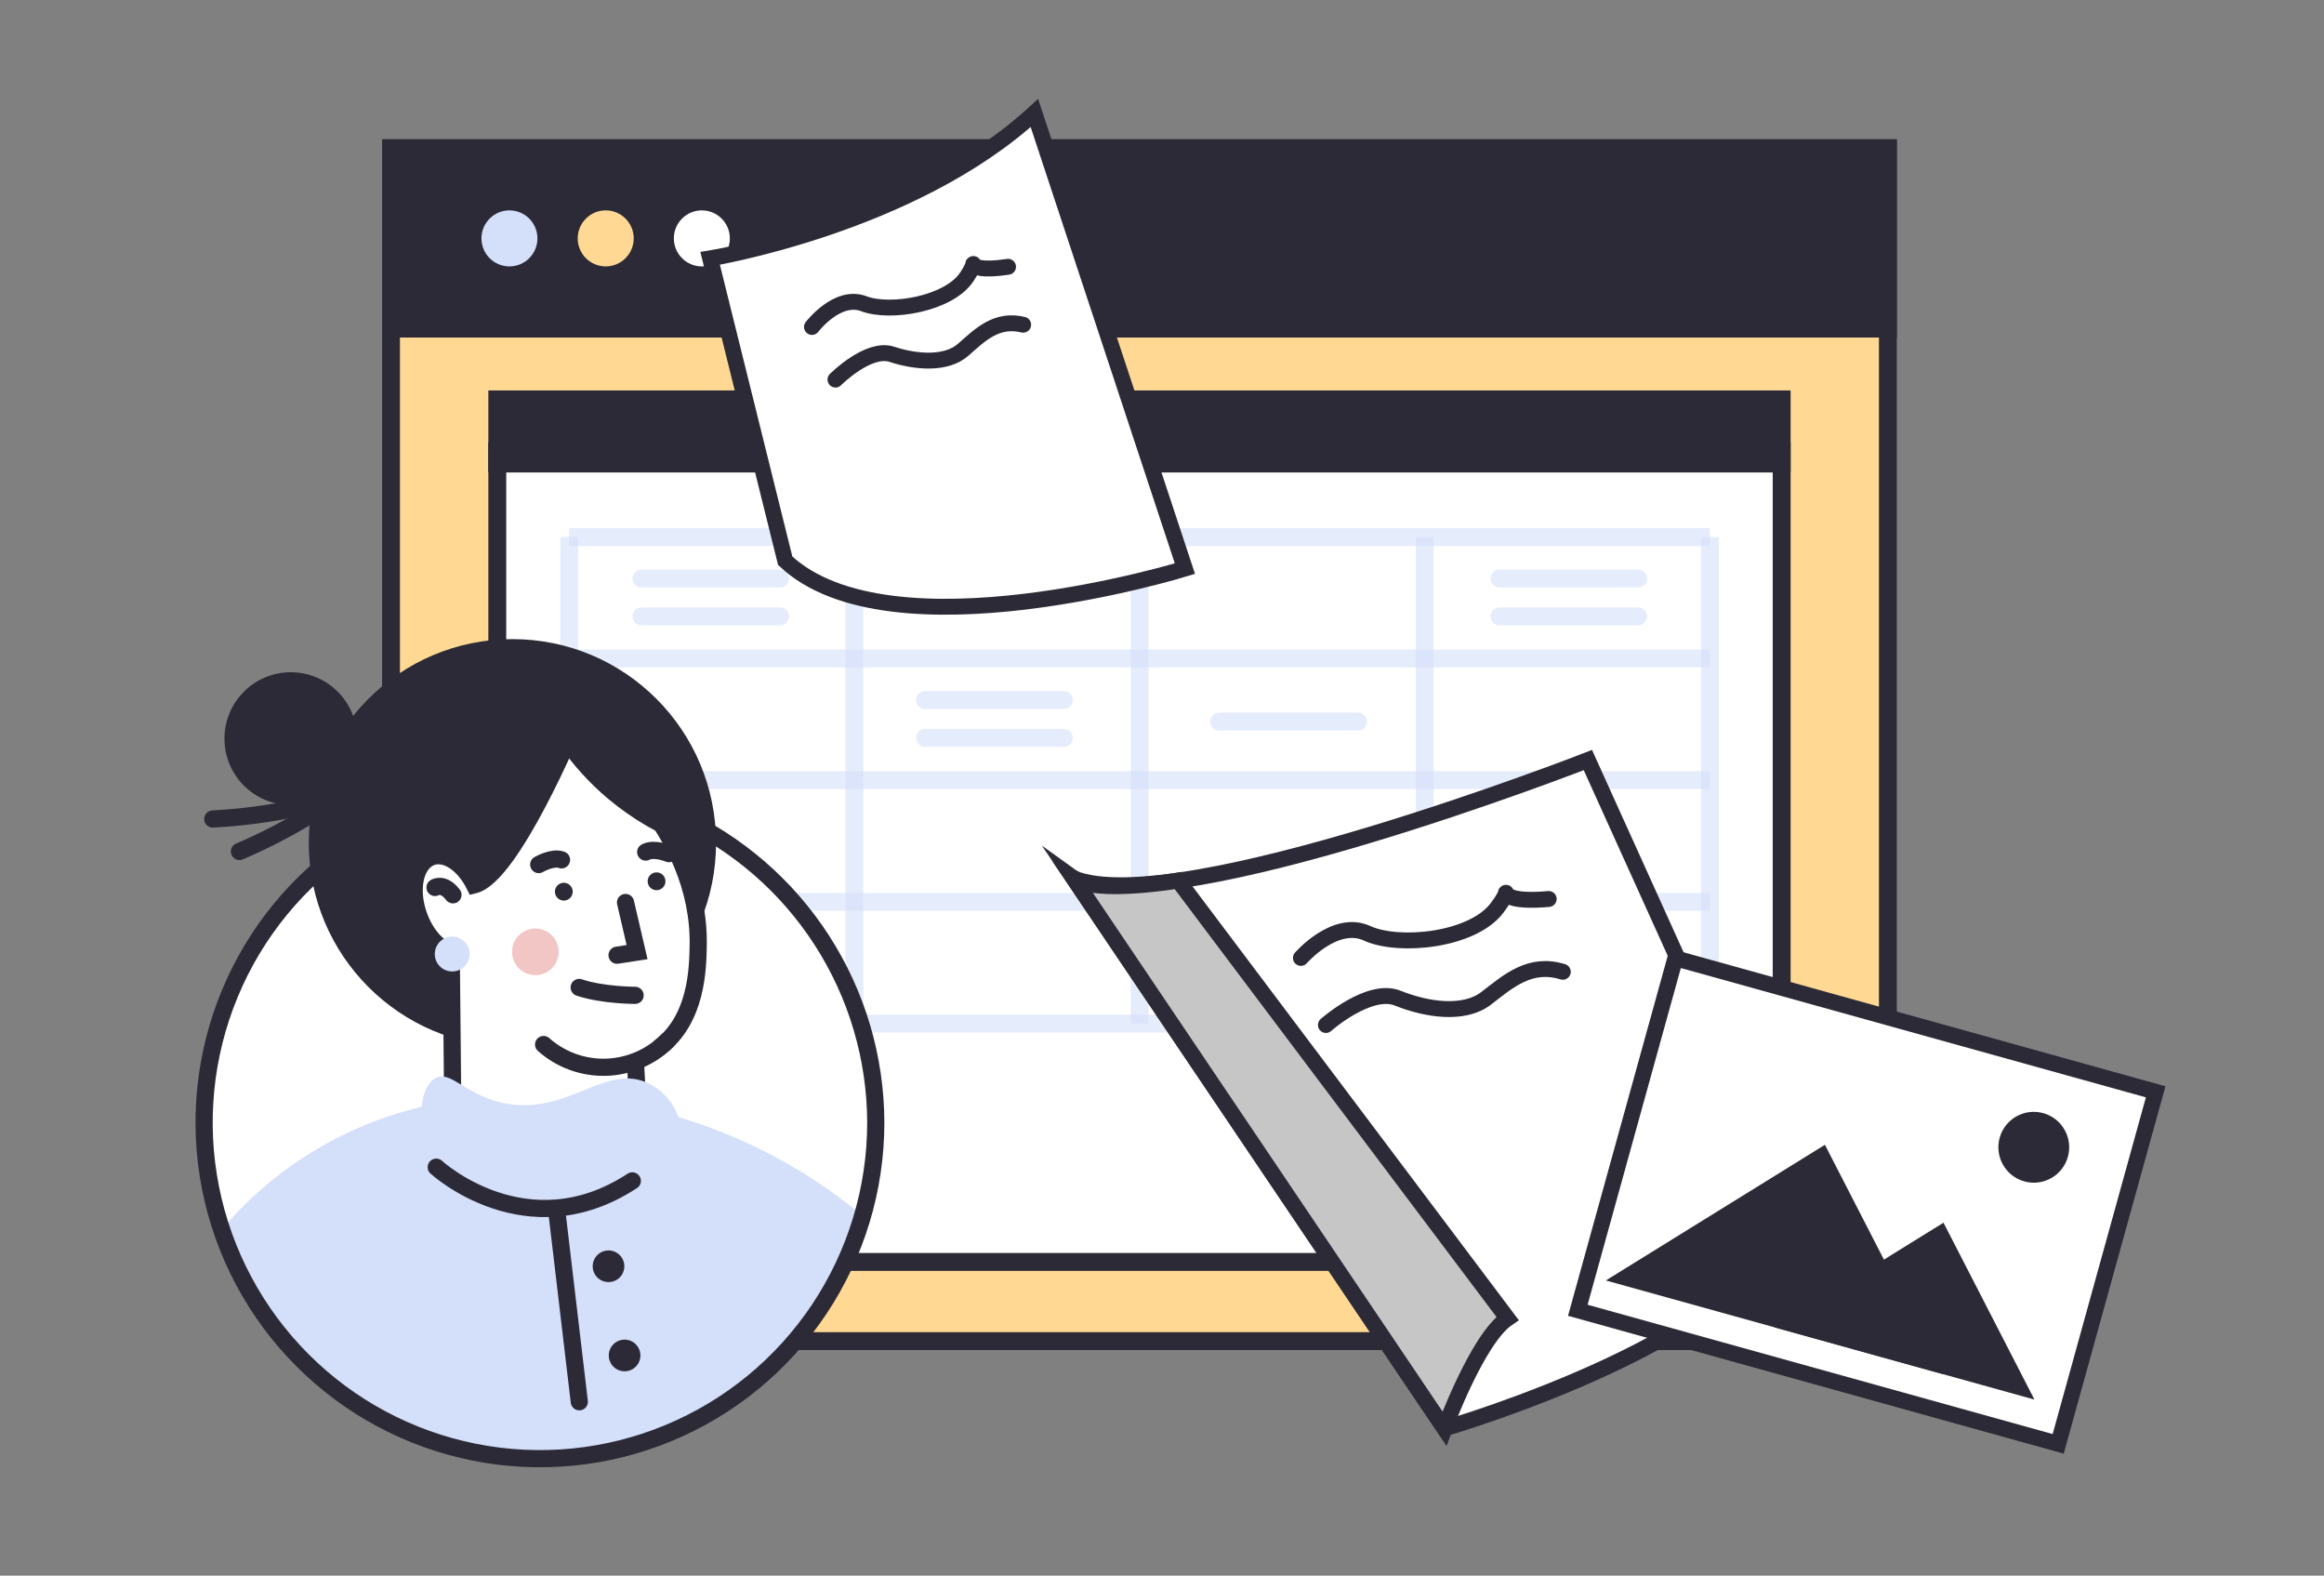 <?xml version="1.0" encoding="UTF-8"?> <svg xmlns="http://www.w3.org/2000/svg" width="149" height="101" viewBox="0 0 149 101" fill="none"><rect x="0" y="0" width="149" height="101" fill="#808080" stroke="none"/><path d="M121.039 9.502H25.07V85.965H121.039V9.502Z" fill="#FFD993" stroke="#2B2A36" stroke-width="1.146" stroke-miterlimit="10"></path><path d="M121.039 9.502H25.07V21.064H121.039V9.502Z" fill="#2B2A36" stroke="#2B2A36" stroke-width="1.146" stroke-miterlimit="10"></path><path d="M32.662 17.077C33.654 17.077 34.457 16.273 34.457 15.281C34.457 14.289 33.654 13.485 32.662 13.485C31.671 13.485 30.867 14.289 30.867 15.281C30.867 16.273 31.671 17.077 32.662 17.077Z" fill="#D4DFFA"></path><path d="M38.834 17.077C39.826 17.077 40.629 16.273 40.629 15.281C40.629 14.289 39.826 13.485 38.834 13.485C37.843 13.485 37.039 14.289 37.039 15.281C37.039 16.273 37.843 17.077 38.834 17.077Z" fill="#FFD993"></path><path d="M44.998 17.077C45.99 17.077 46.793 16.273 46.793 15.281C46.793 14.289 45.99 13.485 44.998 13.485C44.007 13.485 43.203 14.289 43.203 15.281C43.203 16.273 44.007 17.077 44.998 17.077Z" fill="white"></path><path d="M114.229 28.915H31.883V80.89H114.229V28.915Z" fill="white" stroke="#2B2A36" stroke-width="1.146" stroke-miterlimit="10"></path><path d="M114.229 25.6H31.883V29.713H114.229V25.6Z" fill="#2B2A36" stroke="#2B2A36" stroke-width="1.146" stroke-miterlimit="10"></path><path d="M109.625 34.428H36.485" stroke="#D4DFFA" stroke-opacity="0.6" stroke-width="1.146"></path><path d="M109.625 65.609H36.485" stroke="#D4DFFA" stroke-opacity="0.6" stroke-width="1.146"></path><path d="M41.125 37.086H50.02" stroke="#D4DFFA" stroke-opacity="0.6" stroke-width="1.146" stroke-linecap="round"></path><path d="M59.312 44.872H68.208" stroke="#D4DFFA" stroke-opacity="0.6" stroke-width="1.146" stroke-linecap="round"></path><path d="M78.172 46.247H87.067" stroke="#D4DFFA" stroke-opacity="0.6" stroke-width="1.146" stroke-linecap="round"></path><path d="M41.125 39.512H50.02" stroke="#D4DFFA" stroke-opacity="0.6" stroke-width="1.146" stroke-linecap="round"></path><path d="M59.312 47.298H68.208" stroke="#D4DFFA" stroke-opacity="0.6" stroke-width="1.146" stroke-linecap="round"></path><path d="M78.172 62.888H87.067" stroke="#D4DFFA" stroke-opacity="0.6" stroke-width="1.146" stroke-linecap="round"></path><path d="M109.625 42.209H36.485" stroke="#D4DFFA" stroke-opacity="0.6" stroke-width="1.146"></path><path d="M109.625 50.009H36.485" stroke="#D4DFFA" stroke-opacity="0.6" stroke-width="1.146"></path><path d="M109.625 57.809H36.485" stroke="#D4DFFA" stroke-opacity="0.6" stroke-width="1.146"></path><path d="M78.172 60.461H87.067" stroke="#D4DFFA" stroke-opacity="0.6" stroke-width="1.146" stroke-linecap="round"></path><path d="M96.133 37.086H105.028" stroke="#D4DFFA" stroke-opacity="0.6" stroke-width="1.146" stroke-linecap="round"></path><path d="M96.133 39.512H105.028" stroke="#D4DFFA" stroke-opacity="0.6" stroke-width="1.146" stroke-linecap="round"></path><path d="M54.773 34.428L54.773 65.609" stroke="#D4DFFA" stroke-opacity="0.6" stroke-width="1.146"></path><path d="M36.492 34.419L36.492 65.6" stroke="#D4DFFA" stroke-opacity="0.6" stroke-width="1.146"></path><path d="M73.07 34.428L73.07 65.609" stroke="#D4DFFA" stroke-opacity="0.6" stroke-width="1.146"></path><path d="M91.344 34.428L91.344 65.609" stroke="#D4DFFA" stroke-opacity="0.6" stroke-width="1.146"></path><path d="M109.633 34.428L109.633 65.609" stroke="#D4DFFA" stroke-opacity="0.6" stroke-width="1.146"></path><path d="M56.149 71.957C56.149 76.218 54.886 80.383 52.521 83.926C50.155 87.469 46.792 90.231 42.858 91.861C38.924 93.492 34.595 93.919 30.419 93.088C26.242 92.257 22.405 90.206 19.394 87.193C16.383 84.18 14.332 80.342 13.5 76.163C12.669 71.984 13.095 67.652 14.724 63.715C16.352 59.778 19.111 56.413 22.652 54.045C26.192 51.677 30.354 50.413 34.613 50.412H35.042C36.199 50.43 37.352 50.546 38.49 50.756C39.52 50.941 40.535 51.201 41.527 51.535C42.188 51.766 42.834 52.007 43.471 52.304C47.242 54.021 50.442 56.785 52.689 60.268C54.937 63.751 56.138 67.806 56.149 71.952V71.957Z" fill="white"></path><path d="M55.302 77.932C54.023 82.338 51.373 86.22 47.736 89.014C44.1 91.809 39.668 93.369 35.084 93.469C30.5 93.568 26.004 92.201 22.25 89.568C18.496 86.934 15.68 83.17 14.211 78.824C17.532 74.884 22.034 72.122 27.05 70.947C27.21 70.905 27.352 70.876 27.465 70.853C27.96 70.763 28.488 70.673 29.054 70.598C29.71 70.504 30.413 70.428 31.158 70.367C32.871 70.228 34.593 70.214 36.308 70.324C37.856 70.428 39.394 70.64 40.912 70.957C41.77 71.136 42.643 71.353 43.534 71.617C47.843 72.907 51.846 75.055 55.302 77.932Z" fill="#D4DFFA"></path><path d="M56.149 71.957C56.149 76.218 54.886 80.383 52.521 83.926C50.155 87.469 46.792 90.231 42.858 91.861C38.924 93.492 34.595 93.919 30.419 93.088C26.242 92.257 22.405 90.206 19.394 87.193C16.383 84.18 14.332 80.342 13.5 76.163C12.669 71.984 13.095 67.652 14.724 63.715C16.352 59.778 19.111 56.413 22.652 54.045C26.192 51.677 30.354 50.413 34.613 50.412H35.042C36.199 50.43 37.352 50.546 38.49 50.756C39.52 50.941 40.535 51.201 41.527 51.535C42.188 51.766 42.834 52.007 43.471 52.304C47.242 54.021 50.442 56.785 52.689 60.268C54.937 63.751 56.138 67.806 56.149 71.952V71.957Z" stroke="#2B2A36" stroke-width="1.101" stroke-miterlimit="10"></path><path d="M32.853 67.095C40.063 67.095 45.908 61.246 45.908 54.031C45.908 46.816 40.063 40.968 32.853 40.968C25.642 40.968 19.797 46.816 19.797 54.031C19.797 61.246 25.642 67.095 32.853 67.095Z" fill="#2B2A36"></path><path d="M44.764 60.639C44.736 62.131 44.669 65.321 42.311 67.124C41.837 67.49 41.304 67.774 40.736 67.964C40.896 70.985 41.053 74.005 41.208 77.026C39.612 78.622 37.465 79.544 35.209 79.6C32.954 79.656 30.763 78.843 29.09 77.328L28.93 61.064C28.1 60.805 27.274 59.903 26.841 58.671C26.241 56.977 26.614 55.301 27.675 54.924C28.619 54.598 29.746 55.396 30.416 56.717C32.798 56.109 36.708 46.773 36.708 46.773C38.146 47.844 44.924 53.163 44.764 60.639Z" fill="white" stroke="#2B2A36" stroke-width="1.101" stroke-miterlimit="10" stroke-linecap="round"></path><path d="M40.718 63.801C40.718 63.801 38.628 63.801 37.133 63.296L40.718 63.801Z" fill="white"></path><path d="M40.718 63.801C40.718 63.801 38.628 63.801 37.133 63.296" stroke="#2B2A36" stroke-width="1.101" stroke-miterlimit="10" stroke-linecap="round"></path><path d="M18.645 51.605C20.995 51.605 22.899 49.699 22.899 47.348C22.899 44.997 20.995 43.091 18.645 43.091C16.295 43.091 14.391 44.997 14.391 47.348C14.391 49.699 16.295 51.605 18.645 51.605Z" fill="#2B2A36"></path><path d="M35.836 47.722C36.726 49.023 37.789 50.196 38.996 51.209C40.554 52.516 42.327 53.542 44.236 54.239C44.236 54.239 41.453 46.509 38.982 46.051C38.604 45.969 38.213 45.962 37.833 46.032C37.452 46.101 37.089 46.246 36.765 46.457C36.335 46.775 36.011 47.216 35.836 47.722Z" fill="#2B2A36"></path><path d="M40.105 57.85L40.845 61.031L39.562 61.229" fill="white"></path><path d="M40.105 57.85L40.845 61.031L39.562 61.229" stroke="#2B2A36" stroke-width="1.101" stroke-miterlimit="10" stroke-linecap="round"></path><path d="M34.323 62.508C35.149 62.508 35.819 61.838 35.819 61.012C35.819 60.185 35.149 59.516 34.323 59.516C33.498 59.516 32.828 60.185 32.828 61.012C32.828 61.838 33.498 62.508 34.323 62.508Z" fill="#F2C6C4"></path><path d="M27.891 56.887C27.891 56.887 28.424 56.547 29.041 57.358L27.891 56.887Z" fill="white"></path><path d="M27.891 56.887C27.891 56.887 28.424 56.547 29.041 57.358" stroke="#2B2A36" stroke-width="1.101" stroke-miterlimit="10" stroke-linecap="round"></path><path d="M34.852 66.954C35.953 67.934 37.388 68.455 38.861 68.41C40.335 68.365 41.735 67.758 42.776 66.714" fill="white"></path><path d="M34.852 66.954C35.953 67.934 37.388 68.455 38.861 68.41C40.335 68.365 41.735 67.758 42.776 66.714" stroke="#2B2A36" stroke-width="1.101" stroke-miterlimit="10" stroke-linecap="round"></path><path d="M36.149 57.727C36.464 57.727 36.719 57.472 36.719 57.156C36.719 56.841 36.464 56.585 36.149 56.585C35.834 56.585 35.578 56.841 35.578 57.156C35.578 57.472 35.834 57.727 36.149 57.727Z" fill="#2B2A36"></path><path d="M42.094 57.062C42.409 57.062 42.665 56.806 42.665 56.49C42.665 56.175 42.409 55.919 42.094 55.919C41.779 55.919 41.523 56.175 41.523 56.49C41.523 56.806 41.779 57.062 42.094 57.062Z" fill="#2B2A36"></path><path d="M34.539 55.419C34.539 55.419 35.431 54.9 36.001 55.117L34.539 55.419Z" fill="white"></path><path d="M34.539 55.419C34.539 55.419 35.431 54.9 36.001 55.117" stroke="#2B2A36" stroke-width="1.101" stroke-miterlimit="10" stroke-linecap="round"></path><path d="M42.889 54.721C42.889 54.721 41.946 54.325 41.398 54.617L42.889 54.721Z" fill="white"></path><path d="M42.889 54.721C42.889 54.721 41.946 54.325 41.398 54.617" stroke="#2B2A36" stroke-width="1.101" stroke-miterlimit="10" stroke-linecap="round"></path><path d="M28.399 72.541L35.62 77.157L41.671 72.211L43.643 78.469L33.931 85.232L27.102 79.002L28.399 72.541Z" fill="#D4DFFA"></path><path d="M13.641 52.497C13.641 52.497 24.994 52.054 24.409 47.73" stroke="#2B2A36" stroke-width="1.101" stroke-miterlimit="10" stroke-linecap="round"></path><path d="M15.352 54.579C15.352 54.579 25.86 50.256 23.841 46.4" stroke="#2B2A36" stroke-width="1.101" stroke-miterlimit="10" stroke-linecap="round"></path><path d="M38.839 74.543L35.641 77.157L37.141 89.853" stroke="#2B2A36" stroke-width="1.101" stroke-miterlimit="10" stroke-linecap="round"></path><path d="M39.014 82.183C39.574 82.183 40.028 81.729 40.028 81.169C40.028 80.608 39.574 80.154 39.014 80.154C38.454 80.154 38 80.608 38 81.169C38 81.729 38.454 82.183 39.014 82.183Z" fill="#2B2A36"></path><path d="M40.045 87.9C40.605 87.9 41.059 87.445 41.059 86.885C41.059 86.325 40.605 85.87 40.045 85.87C39.485 85.87 39.031 86.325 39.031 86.885C39.031 87.445 39.485 87.9 40.045 87.9Z" fill="#2B2A36"></path><path d="M27.934 69.101C28.92 68.601 29.821 70.177 32.255 70.701C36.41 71.589 38.858 68.007 41.688 69.498C42.539 69.949 43.188 70.706 43.504 71.617C43.975 73.189 42.966 74.694 42.773 74.968C40.339 78.427 30.868 78.777 28.01 74.755C26.632 72.802 26.741 69.715 27.934 69.101Z" fill="#D4DFFA"></path><path d="M27.969 74.817C27.969 74.817 33.751 80.141 40.539 75.695" stroke="#2B2A36" stroke-width="1.101" stroke-miterlimit="10" stroke-linecap="round"></path><path d="M28.993 62.272C29.61 62.272 30.111 61.771 30.111 61.154C30.111 60.536 29.61 60.035 28.993 60.035C28.375 60.035 27.875 60.536 27.875 61.154C27.875 61.771 28.375 62.272 28.993 62.272Z" fill="#D4DFFA"></path><path d="M114.775 77.378L101.805 48.72C101.805 48.72 75.516 58.978 68.828 56.301L92.611 91.562C92.611 91.562 113.481 85.524 114.775 77.378Z" fill="white" stroke="#2B2A36" stroke-width="1.019" stroke-miterlimit="10"></path><path d="M92.611 91.576C92.611 91.576 94.722 85.82 96.653 84.51L75.538 56.445C75.538 56.445 70.27 57.344 68.828 56.301L92.611 91.576Z" fill="#C6C6C6" stroke="#2B2A36" stroke-width="1.019" stroke-miterlimit="10"></path><path d="M83.406 61.403C83.406 61.403 85.593 58.884 87.646 59.823C89.699 60.762 94.409 60.28 95.977 58.204C97.545 56.128 94.898 58.01 99.293 57.625" stroke="#2B2A36" stroke-width="1.019" stroke-miterlimit="10" stroke-linecap="round"></path><path d="M85.008 65.703C85.008 65.703 87.784 63.245 89.618 63.983C91.451 64.72 93.861 65.095 95.295 63.983C96.73 62.871 98.111 61.648 100.197 62.292" stroke="#2B2A36" stroke-width="1.019" stroke-miterlimit="10" stroke-linecap="round"></path><rect x="0.355" y="0.628" width="31.949" height="23.408" transform="matrix(0.964 0.268 -0.267 0.964 107.235 60.723)" fill="white" stroke="#2B2A36" stroke-width="1.019"></rect><path d="M117.002 73.382L124.558 88.079L102.958 82.078L117.002 73.382Z" fill="#2B2A36"></path><path d="M124.605 78.376L130.434 89.713L113.771 85.083L124.605 78.376Z" fill="#2B2A36"></path><ellipse cx="2.269" cy="2.27" rx="2.269" ry="2.27" transform="matrix(0.964 0.268 -0.267 0.964 128.812 70.744)" fill="#2B2A36"></ellipse><path d="M45.529 16.562C45.529 16.562 58.474 14.456 66.319 7.245L75.969 36.45C75.969 36.45 57.067 42.273 50.342 35.941L45.529 16.562Z" fill="white" stroke="#2B2A36" stroke-width="1.018" stroke-miterlimit="10"></path><path d="M52.057 20.959C52.057 20.959 53.684 18.823 55.382 19.469C57.081 20.115 60.842 19.488 61.992 17.738C63.142 15.988 61.104 17.638 64.63 17.101" stroke="#2B2A36" stroke-width="1.018" stroke-miterlimit="10" stroke-linecap="round"></path><path d="M53.565 24.332C53.565 24.332 55.673 22.214 57.182 22.711C58.691 23.209 60.651 23.384 61.747 22.424C62.842 21.464 63.883 20.399 65.598 20.814" stroke="#2B2A36" stroke-width="1.018" stroke-miterlimit="10" stroke-linecap="round"></path></svg> 